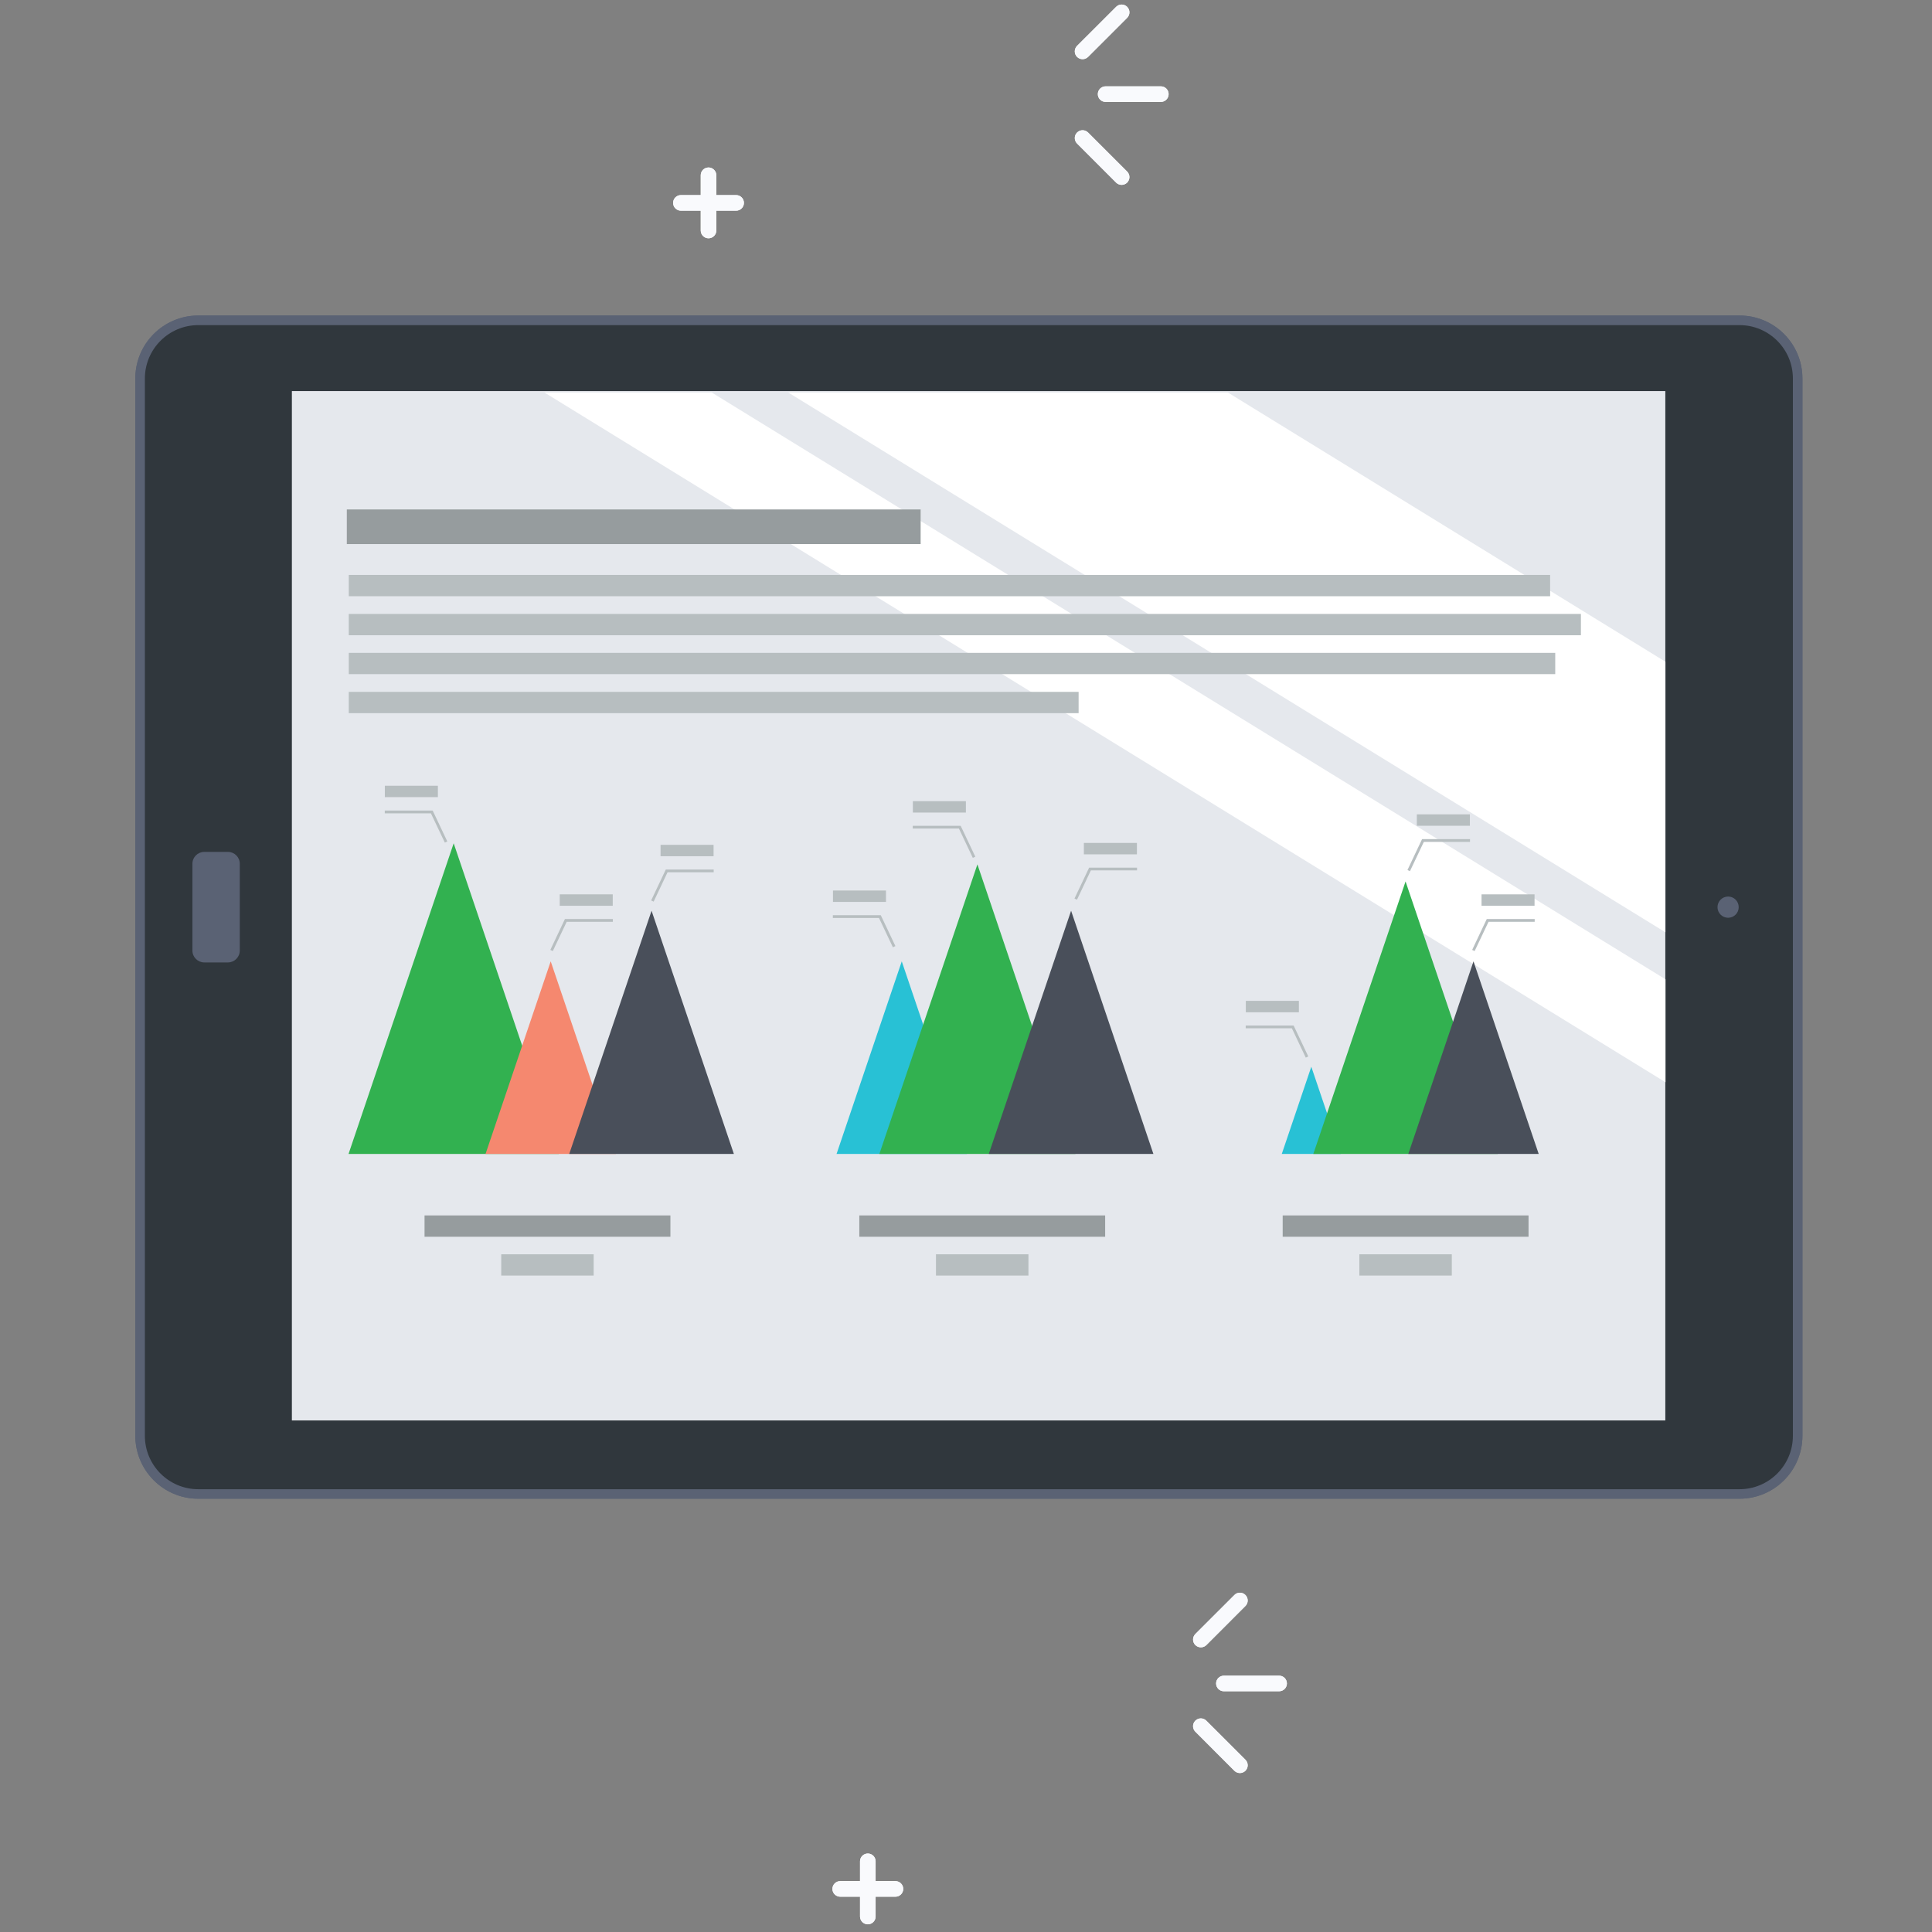 <?xml version="1.0" encoding="UTF-8" standalone="no"?>
<!DOCTYPE svg PUBLIC "-//W3C//DTD SVG 1.1//EN" "http://www.w3.org/Graphics/SVG/1.1/DTD/svg11.dtd">
<svg width="100%" height="100%" viewBox="0 0 250 250" version="1.1" xmlns="http://www.w3.org/2000/svg" xmlns:xlink="http://www.w3.org/1999/xlink" xml:space="preserve" xmlns:serif="http://www.serif.com/" style="fill-rule:evenodd;clip-rule:evenodd;stroke-linejoin:round;stroke-miterlimit:1.414;">
    <rect x="0" y="0" width="250" height="250" fill="#808080" stroke="none"/>
    <g transform="matrix(2.017,0,0,2.017,91.683,21.673)">
        <path d="M0,4.542C-0.276,4.542 -0.5,4.318 -0.5,4.042L-0.5,0.5C-0.5,0.224 -0.276,0 0,0C0.276,0 0.5,0.224 0.5,0.5L0.5,4.042C0.5,4.318 0.276,4.542 0,4.542" style="fill:rgb(249,250,253);fill-rule:nonzero;"/>
    </g>
    <g transform="matrix(2.017,0,0,2.017,95.256,25.245)">
        <path d="M0,1L-3.543,1C-3.819,1 -4.043,0.776 -4.043,0.5C-4.043,0.224 -3.819,0 -3.543,0L0,0C0.276,0 0.5,0.224 0.5,0.5C0.5,0.776 0.276,1 0,1" style="fill:rgb(249,250,253);fill-rule:nonzero;"/>
    </g>
    <g transform="matrix(2.017,0,0,2.017,112.295,239.844)">
        <path d="M0,4.542C-0.275,4.542 -0.5,4.317 -0.5,4.042L-0.5,0.5C-0.5,0.224 -0.275,0 0,0C0.277,0 0.5,0.224 0.5,0.5L0.5,4.042C0.5,4.317 0.277,4.542 0,4.542" style="fill:rgb(249,250,253);fill-rule:nonzero;"/>
    </g>
    <g transform="matrix(2.017,0,0,2.017,115.87,243.416)">
        <path d="M0,1L-3.543,1C-3.819,1 -4.043,0.777 -4.043,0.5C-4.043,0.225 -3.819,0 -3.543,0L0,0C0.276,0 0.5,0.225 0.5,0.5C0.5,0.777 0.276,1 0,1" style="fill:rgb(249,250,253);fill-rule:nonzero;"/>
    </g>
    <g transform="matrix(2.017,0,0,2.017,145.138,16.754)">
        <path d="M0,3.554C-0.128,3.554 -0.256,3.505 -0.354,3.408L-2.858,0.903C-3.054,0.707 -3.054,0.391 -2.858,0.196C-2.663,0 -2.347,0 -2.151,0.196L0.354,2.7C0.549,2.896 0.549,3.212 0.354,3.408C0.256,3.505 0.128,3.554 0,3.554" style="fill:rgb(249,250,253);fill-rule:nonzero;"/>
    </g>
    <g transform="matrix(2.017,0,0,2.017,140.085,0.489)">
        <path d="M0,3.554C-0.128,3.554 -0.256,3.505 -0.354,3.408C-0.549,3.212 -0.549,2.896 -0.354,2.7L2.152,0.196C2.348,0 2.664,0 2.859,0.196C3.055,0.391 3.055,0.707 2.859,0.903L0.354,3.408C0.256,3.505 0.128,3.554 0,3.554" style="fill:rgb(249,250,253);fill-rule:nonzero;"/>
    </g>
    <g transform="matrix(2.017,0,0,2.017,150.212,11.172)">
        <path d="M0,1L-3.543,1C-3.819,1 -4.043,0.776 -4.043,0.5C-4.043,0.224 -3.819,0 -3.543,0L0,0C0.276,0 0.5,0.224 0.5,0.5C0.5,0.776 0.276,1 0,1" style="fill:rgb(249,250,253);fill-rule:nonzero;"/>
    </g>
    <g transform="matrix(2.017,0,0,2.017,155.391,205.996)">
        <path d="M0,3.554C-0.128,3.554 -0.256,3.505 -0.354,3.408C-0.549,3.212 -0.549,2.896 -0.354,2.7L2.151,0.196C2.347,0 2.663,0 2.858,0.196C3.054,0.391 3.054,0.707 2.858,0.903L0.354,3.408C0.256,3.505 0.128,3.554 0,3.554" style="fill:rgb(249,250,253);fill-rule:nonzero;"/>
    </g>
    <g transform="matrix(2.017,0,0,2.017,160.443,222.261)">
        <path d="M0,3.555C-0.128,3.555 -0.256,3.506 -0.354,3.409L-2.859,0.903C-3.055,0.707 -3.055,0.391 -2.859,0.196C-2.664,0 -2.348,0 -2.152,0.196L0.354,2.701C0.549,2.897 0.549,3.213 0.354,3.409C0.256,3.506 0.128,3.555 0,3.555" style="fill:rgb(249,250,253);fill-rule:nonzero;"/>
    </g>
    <g transform="matrix(2.017,0,0,2.017,165.517,216.831)">
        <path d="M0,1L-3.543,1C-3.819,1 -4.043,0.776 -4.043,0.5C-4.043,0.224 -3.819,0 -3.543,0L0,0C0.276,0 0.5,0.224 0.5,0.5C0.5,0.776 0.276,1 0,1" style="fill:rgb(249,250,253);fill-rule:nonzero;"/>
    </g>
    <g transform="matrix(2.017,0,0,2.017,25.656,40.828)">
        <path d="M0,75.908C-2.23,75.908 -4.039,74.1 -4.039,71.87L-4.039,4.037C-4.039,1.807 -2.23,0 0,0L98.878,0C101.106,0 102.914,1.807 102.914,4.037L102.914,71.87C102.914,74.1 101.106,75.908 98.878,75.908L0,75.908Z" style="fill:rgb(90,98,116);fill-rule:nonzero;"/>
    </g>
    <g transform="matrix(2.017,0,0,2.017,18.747,185.798)">
        <path d="M0,-67.834C0,-69.724 1.536,-71.258 3.426,-71.258L102.304,-71.258C104.19,-71.258 105.728,-69.724 105.728,-67.834L105.728,-0.001C105.728,1.888 104.19,3.424 102.304,3.424L3.426,3.424C1.536,3.424 0,1.888 0,-0.001L0,-67.834Z" style="fill:rgb(48,55,61);fill-rule:nonzero;"/>
    </g>
    <g transform="matrix(2.017,0,0,2.017,223.619,116.013)">
        <path d="M0,1.361C-0.376,1.361 -0.682,1.055 -0.682,0.682C-0.682,0.304 -0.376,0 0,0C0.376,0 0.679,0.304 0.679,0.682C0.679,1.055 0.376,1.361 0,1.361" style="fill:rgb(90,98,116);fill-rule:nonzero;"/>
    </g>
    <g transform="matrix(2.017,0,0,2.017,26.431,110.236)">
        <path d="M0,7.09C-0.42,7.09 -0.76,6.749 -0.76,6.329L-0.76,0.758C-0.76,0.341 -0.42,0 0,0L1.52,0C1.939,0 2.279,0.341 2.279,0.758L2.279,6.329C2.279,6.749 1.939,7.09 1.52,7.09L0,7.09Z" style="fill:rgb(90,98,116);fill-rule:nonzero;"/>
    </g>
    <g transform="matrix(2.017,0,0,2.017,-190.757,-3780.08)">
        <rect x="113.3" y="1899.2" width="88.112" height="66.038" style="fill:rgb(229,232,237);"/>
    </g>
    <g transform="matrix(-2.017,0,0,2.017,158.617,120.639)">
        <path d="M-0.131,-34.632L28.074,-34.632L-28.205,0L-28.205,-17.358L-0.131,-34.632Z" style="fill:white;fill-rule:nonzero;"/>
    </g>
    <g transform="matrix(1.718,1.057,1.057,-1.718,104.592,19.392)">
        <path d="M-6.262,-22.127L78.18,-22.127L74.72,-16.503L2.877,-16.503L-6.262,-22.127Z" style="fill:white;fill-rule:nonzero;"/>
    </g>
    <g transform="matrix(-2.017,0,0,2.017,436.447,-3862.95)">
        <rect x="116.937" y="1952.08" width="77.071" height="1.367" style="fill:rgb(183,190,192);"/>
    </g>
    <g transform="matrix(-2.017,0,0,2.017,440.431,-3852.86)">
        <rect x="116.936" y="1949.58" width="79.048" height="1.367" style="fill:rgb(183,190,192);"/>
    </g>
    <g transform="matrix(-2.017,0,0,2.017,437.109,-3842.78)">
        <rect x="116.937" y="1947.08" width="77.399" height="1.364" style="fill:rgb(183,190,192);"/>
    </g>
    <g transform="matrix(-2.017,0,0,2.017,375.434,-3832.69)">
        <rect x="116.937" y="1944.58" width="46.823" height="1.366" style="fill:rgb(183,190,192);"/>
    </g>
    <g transform="matrix(-2.017,0,0,2.017,332.42,-3697.21)">
        <rect x="121.799" y="1911" width="15.774" height="1.368" style="fill:rgb(150,156,158);"/>
    </g>
    <g transform="matrix(-2.017,0,0,2.017,332.412,-3687.14)">
        <rect x="126.719" y="1908.5" width="5.93" height="1.366" style="fill:rgb(183,190,192);"/>
    </g>
    <g transform="matrix(-2.017,0,0,2.017,354.739,-3878.16)">
        <rect x="116.812" y="1955.42" width="36.813" height="2.222" style="fill:rgb(150,156,158);"/>
    </g>
    <g transform="matrix(2.017,0,0,2.017,57.562,104.89)">
        <path d="M0,2.054L-0.893,0.176L-3.854,0.176L-3.854,0L-0.781,0L-0.757,0.047L0.159,1.981L0,2.054Z" style="fill:rgb(183,190,192);fill-rule:nonzero;"/>
    </g>
    <g transform="matrix(-2.017,0,0,2.017,297.197,-3809.65)">
        <rect x="119.253" y="1939.18" width="3.404" height="0.73" style="fill:rgb(183,190,192);"/>
    </g>
    <g transform="matrix(2.017,0,0,2.017,71.532,118.917)">
        <path d="M0,2.058L0.892,0.179L3.853,0.179L3.853,0L0.779,0L0.756,0.05L-0.158,1.983L0,2.058Z" style="fill:rgb(183,190,192);fill-rule:nonzero;"/>
    </g>
    <g transform="matrix(2.017,0,0,2.017,-190.757,-3781.58)">
        <rect x="130.484" y="1932.23" width="3.401" height="0.733" style="fill:rgb(183,190,192);"/>
    </g>
    <g transform="matrix(2.017,0,0,2.017,84.58,112.521)">
        <path d="M0,2.057L0.892,0.175L3.853,0.175L3.853,0L0.779,0L0.756,0.048L-0.159,1.982L0,2.057Z" style="fill:rgb(183,190,192);fill-rule:nonzero;"/>
    </g>
    <g transform="matrix(2.017,0,0,2.017,-190.757,-3794.38)">
        <rect x="136.953" y="1935.4" width="3.401" height="0.732" style="fill:rgb(183,190,192);"/>
    </g>
    <g transform="matrix(2.017,0,0,2.017,58.706,149.32)">
        <path d="M0,-19.93L3.374,-9.965L6.745,0L0,0L-6.745,0L-3.372,-9.965L0,-19.93Z" style="fill:rgb(50,177,80);fill-rule:nonzero;"/>
    </g>
    <g transform="matrix(2.017,0,0,2.017,71.262,149.319)">
        <path d="M0,-12.355L2.093,-6.177L4.184,0L0,0L-4.181,0L-2.091,-6.177L0,-12.355Z" style="fill:rgb(245,136,111);fill-rule:nonzero;"/>
    </g>
    <g transform="matrix(2.017,0,0,2.017,84.312,149.32)">
        <path d="M0,-15.602L2.641,-7.802L5.281,0L0,0L-5.282,0L-2.641,-7.802L0,-15.602Z" style="fill:rgb(73,79,90);fill-rule:nonzero;"/>
    </g>
    <g transform="matrix(-2.017,0,0,2.017,444.929,-3697.21)">
        <rect x="149.689" y="1911" width="15.772" height="1.368" style="fill:rgb(150,156,158);"/>
    </g>
    <g transform="matrix(-2.017,0,0,2.017,444.923,-3687.14)">
        <rect x="154.608" y="1908.5" width="5.931" height="1.366" style="fill:rgb(183,190,192);"/>
    </g>
    <g transform="matrix(2.017,0,0,2.017,125.883,106.861)">
        <path d="M0,2.055L-0.892,0.174L-3.854,0.174L-3.854,0L-0.781,0L-0.756,0.049L0.16,1.981L0,2.055Z" style="fill:rgb(183,190,192);fill-rule:nonzero;"/>
    </g>
    <g transform="matrix(-2.017,0,0,2.017,433.839,-3805.7)">
        <rect x="153.125" y="1938.21" width="3.402" height="0.732" style="fill:rgb(183,190,192);"/>
    </g>
    <g transform="matrix(2.017,0,0,2.017,115.541,118.428)">
        <path d="M0,2.057L-0.892,0.178L-3.852,0.178L-3.852,0L-0.78,0L-0.754,0.05L0.161,1.98L0,2.057Z" style="fill:rgb(183,190,192);fill-rule:nonzero;"/>
    </g>
    <g transform="matrix(-2.017,0,0,2.017,413.16,-3782.56)">
        <rect x="148" y="1932.47" width="3.4" height="0.732" style="fill:rgb(183,190,192);"/>
    </g>
    <g transform="matrix(2.017,0,0,2.017,139.36,112.272)">
        <path d="M0,2.057L0.891,0.177L3.854,0.177L3.854,0L0.78,0L0.756,0.051L-0.16,1.983L0,2.057Z" style="fill:rgb(183,190,192);fill-rule:nonzero;"/>
    </g>
    <g transform="matrix(2.017,0,0,2.017,-190.757,-3794.87)">
        <rect x="164.11" y="1935.52" width="3.403" height="0.732" style="fill:rgb(183,190,192);"/>
    </g>
    <g transform="matrix(2.017,0,0,2.017,116.688,149.319)">
        <path d="M0,-12.355L2.092,-6.176L4.183,0L0,0L-4.183,0L-2.093,-6.176L0,-12.355Z" style="fill:rgb(40,193,213);fill-rule:nonzero;"/>
    </g>
    <g transform="matrix(2.017,0,0,2.017,126.476,149.319)">
        <path d="M0,-18.576L3.144,-9.289L6.288,0L0,0L-6.29,0L-3.145,-9.289L0,-18.576Z" style="fill:rgb(50,177,80);fill-rule:nonzero;"/>
    </g>
    <g transform="matrix(2.017,0,0,2.017,138.6,149.32)">
        <path d="M0,-15.602L2.64,-7.802L5.28,0L0,0L-5.281,0L-2.641,-7.802L0,-15.602Z" style="fill:rgb(73,79,90);fill-rule:nonzero;"/>
    </g>
    <g transform="matrix(-2.017,0,0,2.017,554.495,-3697.21)">
        <rect x="176.848" y="1911" width="15.773" height="1.368" style="fill:rgb(150,156,158);"/>
    </g>
    <g transform="matrix(-2.017,0,0,2.017,554.487,-3687.14)">
        <rect x="181.767" y="1908.5" width="5.931" height="1.366" style="fill:rgb(183,190,192);"/>
    </g>
    <g transform="matrix(2.017,0,0,2.017,168.967,132.709)">
        <path d="M0,2.057L-0.892,0.175L-3.854,0.175L-3.854,0L-0.78,0L-0.756,0.048L0.161,1.98L0,2.057Z" style="fill:rgb(183,190,192);fill-rule:nonzero;"/>
    </g>
    <g transform="matrix(-2.017,0,0,2.017,520.013,-3754)">
        <rect x="174.485" y="1925.39" width="3.404" height="0.733" style="fill:rgb(183,190,192);"/>
    </g>
    <g transform="matrix(2.017,0,0,2.017,190.816,118.917)">
        <path d="M0,2.058L0.892,0.179L3.854,0.179L3.854,0L0.781,0L0.756,0.05L-0.158,1.983L0,2.058Z" style="fill:rgb(183,190,192);fill-rule:nonzero;"/>
    </g>
    <g transform="matrix(2.017,0,0,2.017,-190.757,-3781.58)">
        <rect x="189.622" y="1932.23" width="3.401" height="0.733" style="fill:rgb(183,190,192);"/>
    </g>
    <g transform="matrix(2.017,0,0,2.017,182.446,108.579)">
        <path d="M0,2.058L0.892,0.178L3.854,0.178L3.854,0L0.779,0L0.756,0.049L-0.159,1.983L0,2.058Z" style="fill:rgb(183,190,192);fill-rule:nonzero;"/>
    </g>
    <g transform="matrix(2.017,0,0,2.017,-190.757,-3802.26)">
        <rect x="185.471" y="1937.35" width="3.403" height="0.732" style="fill:rgb(183,190,192);"/>
    </g>
    <g transform="matrix(2.017,0,0,2.017,169.682,149.32)">
        <path d="M0,-5.594L0.947,-2.798L1.894,0L0,0L-1.894,0L-0.946,-2.798L0,-5.594Z" style="fill:rgb(40,193,213);fill-rule:nonzero;"/>
    </g>
    <g transform="matrix(2.017,0,0,2.017,181.879,149.319)">
        <path d="M0,-17.482L2.959,-8.741L5.917,0L0,0L-5.918,0L-2.959,-8.741L0,-17.482Z" style="fill:rgb(50,177,80);fill-rule:nonzero;"/>
    </g>
    <g transform="matrix(2.017,0,0,2.017,190.67,149.319)">
        <path d="M0,-12.355L2.091,-6.177L4.183,0L0,0L-4.182,0L-2.09,-6.177L0,-12.355Z" style="fill:rgb(73,79,90);fill-rule:nonzero;"/>
    </g>
    <g transform="matrix(2.017,0,0,2.017,91.683,21.673)">
        <path d="M0,4.542C-0.276,4.542 -0.5,4.318 -0.5,4.042L-0.5,0.5C-0.5,0.224 -0.276,0 0,0C0.276,0 0.5,0.224 0.5,0.5L0.5,4.042C0.5,4.318 0.276,4.542 0,4.542" style="fill:rgb(249,250,253);fill-rule:nonzero;"/>
    </g>
    <g transform="matrix(2.017,0,0,2.017,95.256,25.245)">
        <path d="M0,1L-3.543,1C-3.819,1 -4.043,0.776 -4.043,0.5C-4.043,0.224 -3.819,0 -3.543,0L0,0C0.276,0 0.5,0.224 0.5,0.5C0.5,0.776 0.276,1 0,1" style="fill:rgb(249,250,253);fill-rule:nonzero;"/>
    </g>
    <g transform="matrix(2.017,0,0,2.017,112.295,239.844)">
        <path d="M0,4.542C-0.275,4.542 -0.5,4.317 -0.5,4.042L-0.5,0.5C-0.5,0.224 -0.275,0 0,0C0.277,0 0.5,0.224 0.5,0.5L0.5,4.042C0.5,4.317 0.277,4.542 0,4.542" style="fill:rgb(249,250,253);fill-rule:nonzero;"/>
    </g>
    <g transform="matrix(2.017,0,0,2.017,115.87,243.416)">
        <path d="M0,1L-3.543,1C-3.819,1 -4.043,0.777 -4.043,0.5C-4.043,0.225 -3.819,0 -3.543,0L0,0C0.276,0 0.5,0.225 0.5,0.5C0.5,0.777 0.276,1 0,1" style="fill:rgb(249,250,253);fill-rule:nonzero;"/>
    </g>
    <g transform="matrix(2.017,0,0,2.017,145.138,16.754)">
        <path d="M0,3.554C-0.128,3.554 -0.256,3.505 -0.354,3.408L-2.858,0.903C-3.054,0.707 -3.054,0.391 -2.858,0.196C-2.663,0 -2.347,0 -2.151,0.196L0.354,2.7C0.549,2.896 0.549,3.212 0.354,3.408C0.256,3.505 0.128,3.554 0,3.554" style="fill:rgb(249,250,253);fill-rule:nonzero;"/>
    </g>
    <g transform="matrix(2.017,0,0,2.017,140.085,0.489)">
        <path d="M0,3.554C-0.128,3.554 -0.256,3.505 -0.354,3.408C-0.549,3.212 -0.549,2.896 -0.354,2.7L2.152,0.196C2.348,0 2.664,0 2.859,0.196C3.055,0.391 3.055,0.707 2.859,0.903L0.354,3.408C0.256,3.505 0.128,3.554 0,3.554" style="fill:rgb(249,250,253);fill-rule:nonzero;"/>
    </g>
    <g transform="matrix(2.017,0,0,2.017,150.212,11.172)">
        <path d="M0,1L-3.543,1C-3.819,1 -4.043,0.776 -4.043,0.5C-4.043,0.224 -3.819,0 -3.543,0L0,0C0.276,0 0.5,0.224 0.5,0.5C0.5,0.776 0.276,1 0,1" style="fill:rgb(249,250,253);fill-rule:nonzero;"/>
    </g>
    <g transform="matrix(2.017,0,0,2.017,155.391,205.996)">
        <path d="M0,3.554C-0.128,3.554 -0.256,3.505 -0.354,3.408C-0.549,3.212 -0.549,2.896 -0.354,2.7L2.151,0.196C2.347,0 2.663,0 2.858,0.196C3.054,0.391 3.054,0.707 2.858,0.903L0.354,3.408C0.256,3.505 0.128,3.554 0,3.554" style="fill:rgb(249,250,253);fill-rule:nonzero;"/>
    </g>
    <g transform="matrix(2.017,0,0,2.017,160.443,222.261)">
        <path d="M0,3.555C-0.128,3.555 -0.256,3.506 -0.354,3.409L-2.859,0.903C-3.055,0.707 -3.055,0.391 -2.859,0.196C-2.664,0 -2.348,0 -2.152,0.196L0.354,2.701C0.549,2.897 0.549,3.213 0.354,3.409C0.256,3.506 0.128,3.555 0,3.555" style="fill:rgb(249,250,253);fill-rule:nonzero;"/>
    </g>
    <g transform="matrix(2.017,0,0,2.017,165.517,216.831)">
        <path d="M0,1L-3.543,1C-3.819,1 -4.043,0.776 -4.043,0.5C-4.043,0.224 -3.819,0 -3.543,0L0,0C0.276,0 0.5,0.224 0.5,0.5C0.5,0.776 0.276,1 0,1" style="fill:rgb(249,250,253);fill-rule:nonzero;"/>
    </g>
    <g transform="matrix(2.017,0,0,2.017,25.656,40.828)">
        <path d="M0,75.908C-2.23,75.908 -4.039,74.1 -4.039,71.87L-4.039,4.037C-4.039,1.807 -2.23,0 0,0L98.878,0C101.106,0 102.914,1.807 102.914,4.037L102.914,71.87C102.914,74.1 101.106,75.908 98.878,75.908L0,75.908Z" style="fill:rgb(90,98,116);fill-rule:nonzero;"/>
    </g>
    <g transform="matrix(2.017,0,0,2.017,18.747,185.798)">
        <path d="M0,-67.834C0,-69.724 1.536,-71.258 3.426,-71.258L102.304,-71.258C104.19,-71.258 105.728,-69.724 105.728,-67.834L105.728,-0.001C105.728,1.888 104.19,3.424 102.304,3.424L3.426,3.424C1.536,3.424 0,1.888 0,-0.001L0,-67.834Z" style="fill:rgb(48,55,61);fill-rule:nonzero;"/>
    </g>
    <g transform="matrix(2.017,0,0,2.017,223.619,116.013)">
        <path d="M0,1.361C-0.376,1.361 -0.682,1.055 -0.682,0.682C-0.682,0.304 -0.376,0 0,0C0.376,0 0.679,0.304 0.679,0.682C0.679,1.055 0.376,1.361 0,1.361" style="fill:rgb(90,98,116);fill-rule:nonzero;"/>
    </g>
    <g transform="matrix(2.017,0,0,2.017,26.431,110.236)">
        <path d="M0,7.09C-0.42,7.09 -0.76,6.749 -0.76,6.329L-0.76,0.758C-0.76,0.341 -0.42,0 0,0L1.52,0C1.939,0 2.279,0.341 2.279,0.758L2.279,6.329C2.279,6.749 1.939,7.09 1.52,7.09L0,7.09Z" style="fill:rgb(90,98,116);fill-rule:nonzero;"/>
    </g>
    <g transform="matrix(2.017,0,0,2.017,-190.757,-3780.08)">
        <rect x="113.3" y="1899.2" width="88.112" height="66.038" style="fill:rgb(229,232,237);"/>
    </g>
    <g transform="matrix(-2.017,0,0,2.017,158.617,120.639)">
        <path d="M-0.131,-34.632L28.074,-34.632L-28.205,0L-28.205,-17.358L-0.131,-34.632Z" style="fill:white;fill-rule:nonzero;"/>
    </g>
    <g transform="matrix(1.718,1.057,1.057,-1.718,104.592,19.392)">
        <path d="M-6.262,-22.127L78.18,-22.127L74.72,-16.503L2.877,-16.503L-6.262,-22.127Z" style="fill:white;fill-rule:nonzero;"/>
    </g>
    <g transform="matrix(-2.017,0,0,2.017,436.447,-3862.95)">
        <rect x="116.937" y="1952.08" width="77.071" height="1.367" style="fill:rgb(183,190,192);"/>
    </g>
    <g transform="matrix(-2.017,0,0,2.017,440.431,-3852.86)">
        <rect x="116.936" y="1949.58" width="79.048" height="1.367" style="fill:rgb(183,190,192);"/>
    </g>
    <g transform="matrix(-2.017,0,0,2.017,437.109,-3842.78)">
        <rect x="116.937" y="1947.08" width="77.399" height="1.364" style="fill:rgb(183,190,192);"/>
    </g>
    <g transform="matrix(-2.017,0,0,2.017,375.434,-3832.69)">
        <rect x="116.937" y="1944.58" width="46.823" height="1.366" style="fill:rgb(183,190,192);"/>
    </g>
    <g transform="matrix(-2.017,0,0,2.017,332.42,-3697.21)">
        <rect x="121.799" y="1911" width="15.774" height="1.368" style="fill:rgb(150,156,158);"/>
    </g>
    <g transform="matrix(-2.017,0,0,2.017,332.412,-3687.14)">
        <rect x="126.719" y="1908.5" width="5.93" height="1.366" style="fill:rgb(183,190,192);"/>
    </g>
    <g transform="matrix(-2.017,0,0,2.017,354.739,-3878.16)">
        <rect x="116.812" y="1955.42" width="36.813" height="2.222" style="fill:rgb(150,156,158);"/>
    </g>
    <g transform="matrix(2.017,0,0,2.017,57.562,104.89)">
        <path d="M0,2.054L-0.893,0.176L-3.854,0.176L-3.854,0L-0.781,0L-0.757,0.047L0.159,1.981L0,2.054Z" style="fill:rgb(183,190,192);fill-rule:nonzero;"/>
    </g>
    <g transform="matrix(-2.017,0,0,2.017,297.197,-3809.65)">
        <rect x="119.253" y="1939.18" width="3.404" height="0.73" style="fill:rgb(183,190,192);"/>
    </g>
    <g transform="matrix(2.017,0,0,2.017,71.532,118.917)">
        <path d="M0,2.058L0.892,0.179L3.853,0.179L3.853,0L0.779,0L0.756,0.05L-0.158,1.983L0,2.058Z" style="fill:rgb(183,190,192);fill-rule:nonzero;"/>
    </g>
    <g transform="matrix(2.017,0,0,2.017,-190.757,-3781.58)">
        <rect x="130.484" y="1932.23" width="3.401" height="0.733" style="fill:rgb(183,190,192);"/>
    </g>
    <g transform="matrix(2.017,0,0,2.017,84.58,112.521)">
        <path d="M0,2.057L0.892,0.175L3.853,0.175L3.853,0L0.779,0L0.756,0.048L-0.159,1.982L0,2.057Z" style="fill:rgb(183,190,192);fill-rule:nonzero;"/>
    </g>
    <g transform="matrix(2.017,0,0,2.017,-190.757,-3794.38)">
        <rect x="136.953" y="1935.4" width="3.401" height="0.732" style="fill:rgb(183,190,192);"/>
    </g>
    <g transform="matrix(2.017,0,0,2.017,58.706,149.32)">
        <path d="M0,-19.93L3.374,-9.965L6.745,0L0,0L-6.745,0L-3.372,-9.965L0,-19.93Z" style="fill:rgb(50,177,80);fill-rule:nonzero;"/>
    </g>
    <g transform="matrix(2.017,0,0,2.017,71.262,149.319)">
        <path d="M0,-12.355L2.093,-6.177L4.184,0L0,0L-4.181,0L-2.091,-6.177L0,-12.355Z" style="fill:rgb(245,136,111);fill-rule:nonzero;"/>
    </g>
    <g transform="matrix(2.017,0,0,2.017,84.312,149.32)">
        <path d="M0,-15.602L2.641,-7.802L5.281,0L0,0L-5.282,0L-2.641,-7.802L0,-15.602Z" style="fill:rgb(73,79,90);fill-rule:nonzero;"/>
    </g>
    <g transform="matrix(-2.017,0,0,2.017,444.929,-3697.21)">
        <rect x="149.689" y="1911" width="15.772" height="1.368" style="fill:rgb(150,156,158);"/>
    </g>
    <g transform="matrix(-2.017,0,0,2.017,444.923,-3687.14)">
        <rect x="154.608" y="1908.5" width="5.931" height="1.366" style="fill:rgb(183,190,192);"/>
    </g>
    <g transform="matrix(2.017,0,0,2.017,125.883,106.861)">
        <path d="M0,2.055L-0.892,0.174L-3.854,0.174L-3.854,0L-0.781,0L-0.756,0.049L0.16,1.981L0,2.055Z" style="fill:rgb(183,190,192);fill-rule:nonzero;"/>
    </g>
    <g transform="matrix(-2.017,0,0,2.017,433.839,-3805.7)">
        <rect x="153.125" y="1938.21" width="3.402" height="0.732" style="fill:rgb(183,190,192);"/>
    </g>
    <g transform="matrix(2.017,0,0,2.017,115.541,118.428)">
        <path d="M0,2.057L-0.892,0.178L-3.852,0.178L-3.852,0L-0.78,0L-0.754,0.05L0.161,1.98L0,2.057Z" style="fill:rgb(183,190,192);fill-rule:nonzero;"/>
    </g>
    <g transform="matrix(-2.017,0,0,2.017,413.16,-3782.56)">
        <rect x="148" y="1932.47" width="3.4" height="0.732" style="fill:rgb(183,190,192);"/>
    </g>
    <g transform="matrix(2.017,0,0,2.017,139.36,112.272)">
        <path d="M0,2.057L0.891,0.177L3.854,0.177L3.854,0L0.78,0L0.756,0.051L-0.16,1.983L0,2.057Z" style="fill:rgb(183,190,192);fill-rule:nonzero;"/>
    </g>
    <g transform="matrix(2.017,0,0,2.017,-190.757,-3794.87)">
        <rect x="164.11" y="1935.52" width="3.403" height="0.732" style="fill:rgb(183,190,192);"/>
    </g>
    <g transform="matrix(2.017,0,0,2.017,116.688,149.319)">
        <path d="M0,-12.355L2.092,-6.176L4.183,0L0,0L-4.183,0L-2.093,-6.176L0,-12.355Z" style="fill:rgb(40,193,213);fill-rule:nonzero;"/>
    </g>
    <g transform="matrix(2.017,0,0,2.017,126.476,149.319)">
        <path d="M0,-18.576L3.144,-9.289L6.288,0L0,0L-6.29,0L-3.145,-9.289L0,-18.576Z" style="fill:rgb(50,177,80);fill-rule:nonzero;"/>
    </g>
    <g transform="matrix(2.017,0,0,2.017,138.6,149.32)">
        <path d="M0,-15.602L2.64,-7.802L5.28,0L0,0L-5.281,0L-2.641,-7.802L0,-15.602Z" style="fill:rgb(73,79,90);fill-rule:nonzero;"/>
    </g>
    <g transform="matrix(-2.017,0,0,2.017,554.495,-3697.21)">
        <rect x="176.848" y="1911" width="15.773" height="1.368" style="fill:rgb(150,156,158);"/>
    </g>
    <g transform="matrix(-2.017,0,0,2.017,554.487,-3687.14)">
        <rect x="181.767" y="1908.5" width="5.931" height="1.366" style="fill:rgb(183,190,192);"/>
    </g>
    <g transform="matrix(2.017,0,0,2.017,168.967,132.709)">
        <path d="M0,2.057L-0.892,0.175L-3.854,0.175L-3.854,0L-0.78,0L-0.756,0.048L0.161,1.98L0,2.057Z" style="fill:rgb(183,190,192);fill-rule:nonzero;"/>
    </g>
    <g transform="matrix(-2.017,0,0,2.017,520.013,-3754)">
        <rect x="174.485" y="1925.39" width="3.404" height="0.733" style="fill:rgb(183,190,192);"/>
    </g>
    <g transform="matrix(2.017,0,0,2.017,190.816,118.917)">
        <path d="M0,2.058L0.892,0.179L3.854,0.179L3.854,0L0.781,0L0.756,0.05L-0.158,1.983L0,2.058Z" style="fill:rgb(183,190,192);fill-rule:nonzero;"/>
    </g>
    <g transform="matrix(2.017,0,0,2.017,-190.757,-3781.58)">
        <rect x="189.622" y="1932.23" width="3.401" height="0.733" style="fill:rgb(183,190,192);"/>
    </g>
    <g transform="matrix(2.017,0,0,2.017,182.446,108.579)">
        <path d="M0,2.058L0.892,0.178L3.854,0.178L3.854,0L0.779,0L0.756,0.049L-0.159,1.983L0,2.058Z" style="fill:rgb(183,190,192);fill-rule:nonzero;"/>
    </g>
    <g transform="matrix(2.017,0,0,2.017,-190.757,-3802.26)">
        <rect x="185.471" y="1937.35" width="3.403" height="0.732" style="fill:rgb(183,190,192);"/>
    </g>
    <g transform="matrix(2.017,0,0,2.017,169.682,149.32)">
        <path d="M0,-5.594L0.947,-2.798L1.894,0L0,0L-1.894,0L-0.946,-2.798L0,-5.594Z" style="fill:rgb(40,193,213);fill-rule:nonzero;"/>
    </g>
    <g transform="matrix(2.017,0,0,2.017,181.879,149.319)">
        <path d="M0,-17.482L2.959,-8.741L5.917,0L0,0L-5.918,0L-2.959,-8.741L0,-17.482Z" style="fill:rgb(50,177,80);fill-rule:nonzero;"/>
    </g>
    <g transform="matrix(2.017,0,0,2.017,190.67,149.319)">
        <path d="M0,-12.355L2.091,-6.177L4.183,0L0,0L-4.182,0L-2.09,-6.177L0,-12.355Z" style="fill:rgb(73,79,90);fill-rule:nonzero;"/>
    </g>
</svg>
